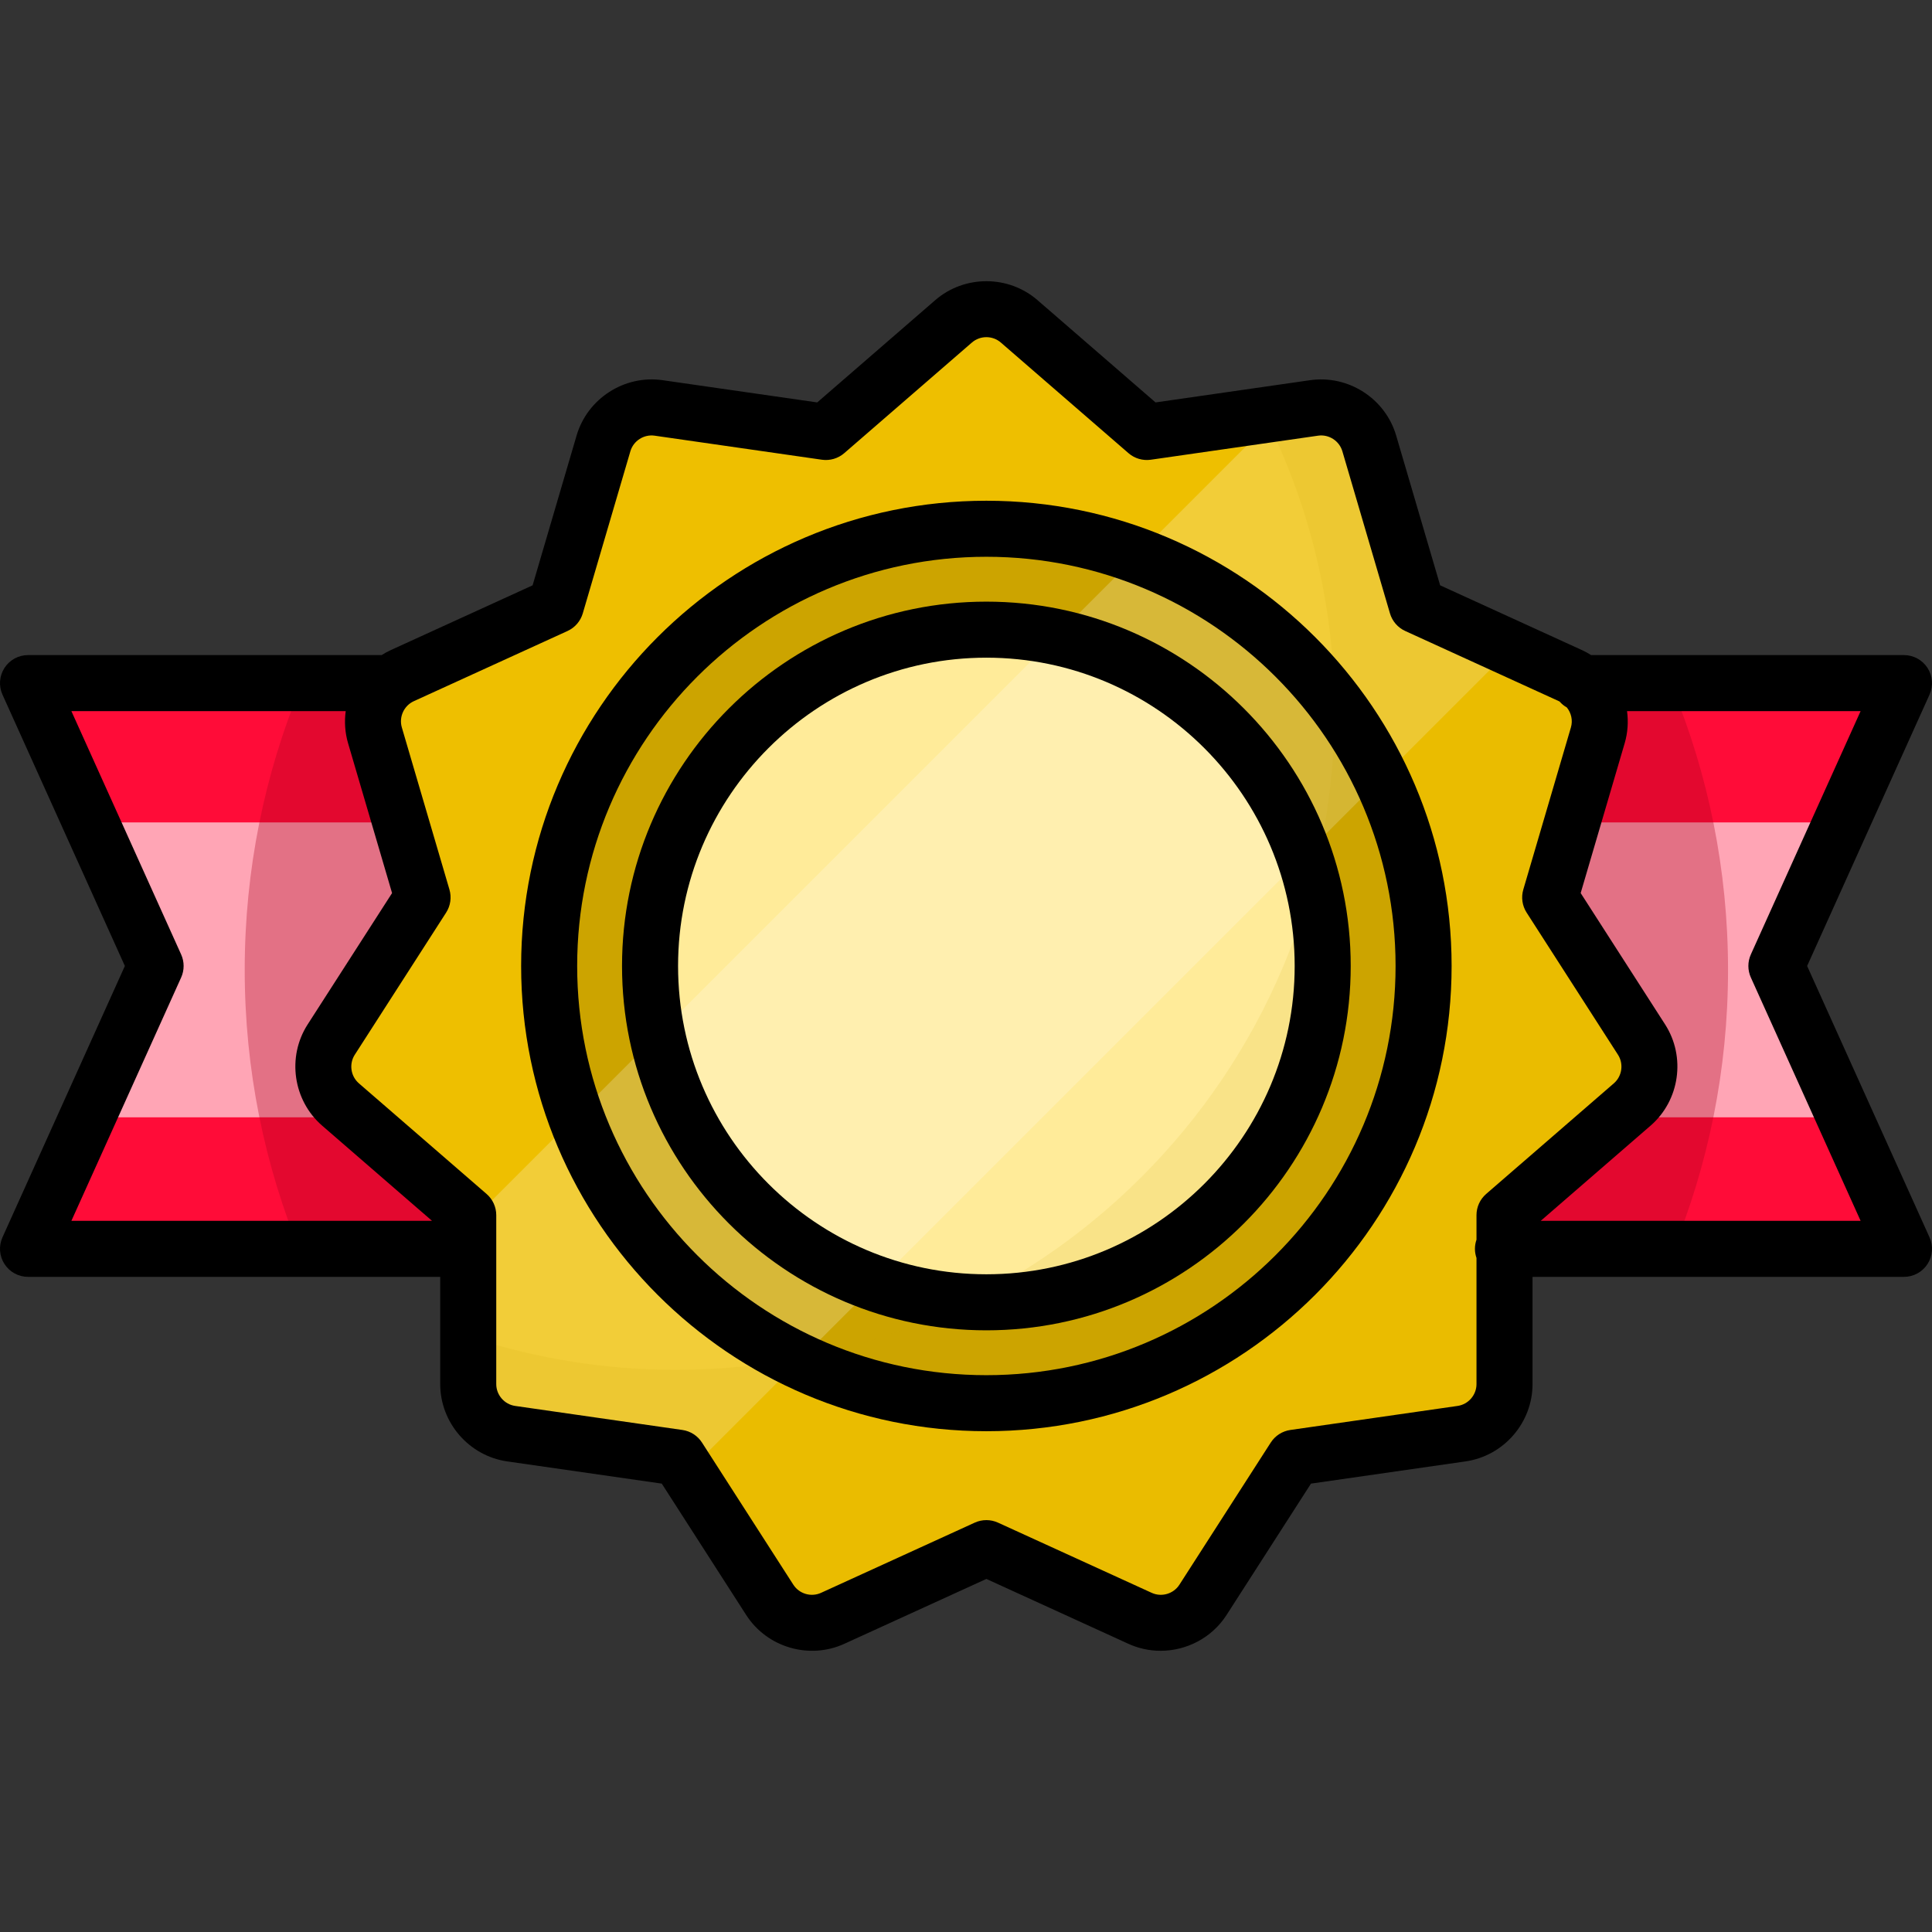 <?xml version="1.0" encoding="iso-8859-1"?>
<!-- Uploaded to: SVG Repo, www.svgrepo.com, Generator: SVG Repo Mixer Tools -->
<svg height="800px" width="800px" version="1.1" id="Layer_1" xmlns="http://www.w3.org/2000/svg" xmlns:xlink="http://www.w3.org/1999/xlink" 
	 viewBox="0 0 512.001 512.001" xml:space="preserve">
<rect x="0" y="0" width="512.001" height="512.001" fill="#333333" stroke="none"/>
<polygon style="fill:#FF0C38;" points="418.893,181.033 504.575,181.033 470.762,255.994 504.575,330.956 398.3,330.956 
	123.676,330.956 7.426,330.956 41.239,255.994 7.426,181.033 102.074,181.033 "/>
<polygon style="fill:#FFA5B5;" points="41.259,255.991 23.167,296.102 488.876,296.102 470.783,255.991 487.946,217.942 
	24.096,217.942 "/>
<path style="opacity:0.32;fill:#A5001E;enable-background:new    ;" d="M398.3,331.983h44.831
	c9.54-23.102,14.815-48.414,14.815-74.961c0-26.547-5.275-51.859-14.815-74.961h-24.237h-316.82H79.668
	c-9.54,23.102-14.815,48.414-14.815,74.961c0,26.547,5.275,51.859,14.815,74.961h44.007H398.3z"/>
<path style="fill:#EEBF00;" d="M270.086,85.155l33.842,29.325l44.323-6.374c6.53-0.939,12.757,3.063,14.616,9.393l12.615,42.966
	l40.733,18.601c6,2.74,9.076,9.474,7.217,15.804l-12.617,42.965l24.21,37.67c3.567,5.55,2.514,12.877-2.472,17.198l-33.843,29.323
	l0.001,44.78c0,6.598-4.848,12.192-11.377,13.131l-44.324,6.372l-24.209,37.671c-3.566,5.55-10.669,7.635-16.67,4.895
	l-40.732-18.602l-40.732,18.602c-6.001,2.74-13.104,0.655-16.67-4.895l-24.209-37.672l-44.324-6.372
	c-6.53-0.939-11.377-6.533-11.377-13.131l0.001-44.78l-33.843-29.323c-4.986-4.32-6.039-11.648-2.472-17.198l24.21-37.67
	L99.366,194.87c-1.858-6.33,1.217-13.063,7.217-15.804l40.733-18.601l12.615-42.966c1.858-6.33,8.086-10.332,14.616-9.393
	l44.323,6.374l33.842-29.325C257.698,80.834,265.101,80.834,270.086,85.155z"/>
<circle style="fill:#CCA400;" cx="261.395" cy="255.989" r="115.872"/>
<circle style="fill:#FFEB99;stroke:#FFF5CC;stroke-miterlimit:10;" cx="261.395" cy="255.989" r="89.131"/>
<path style="opacity:0.22;fill:#FFFFFF;enable-background:new    ;" d="M376.2,160.464l-12.615-42.966
	c-1.858-6.33-8.086-10.332-14.616-9.393l-10.033,1.442L124.805,323.679l-0.001,43.126c0,6.597,4.848,12.192,11.377,13.131
	l44.324,6.372l2.173,3.382L400.71,171.658L376.2,160.464z"/>
<path style="opacity:0.11;fill:#CCA400;enable-background:new    ;" d="M436.491,275.506l-24.21-37.67l12.617-42.965
	c1.859-6.33-1.217-13.063-7.217-15.804l-40.733-18.601L364.332,117.5c-1.858-6.33-8.086-10.332-14.616-9.393l-14.55,2.092
	c11.829,23.54,18.497,50.12,18.497,78.26c0,96.401-78.149,174.55-174.55,174.55c-18.687,0-36.682-2.948-53.561-8.384v12.182
	c0,6.598,4.847,12.192,11.377,13.131l44.324,6.372l24.209,37.671c3.566,5.55,10.669,7.635,16.67,4.895l40.732-18.602l40.732,18.602
	c6.001,2.74,13.104,0.655,16.67-4.895l24.209-37.671l44.324-6.372c6.53-0.939,11.377-6.533,11.377-13.131l-0.001-44.78
	l33.843-29.323C439.004,288.383,440.058,281.056,436.491,275.506z"/>
<path d="M478.908,255.994l32.436-71.908c1.037-2.298,0.837-4.965-0.532-7.082c-1.367-2.118-3.716-3.397-6.237-3.397h-82.914
	c-0.754-0.474-1.534-0.919-2.361-1.297l-37.648-17.193l-11.659-39.712c-2.879-9.807-12.681-16.101-22.797-14.651l-40.967,5.892
	l-31.28-27.104c-7.724-6.694-19.374-6.694-27.099,0l-31.279,27.104l-40.967-5.892c-10.116-1.456-19.917,4.844-22.797,14.651
	l-11.659,39.712l-37.648,17.193c-0.828,0.378-1.607,0.823-2.362,1.297H7.426c-2.521,0-4.869,1.279-6.237,3.397
	s-1.568,4.784-0.532,7.082l32.436,71.908L0.657,327.902c-1.037,2.298-0.837,4.965,0.532,7.082c1.367,2.118,3.717,3.397,6.237,3.397
	h109.237l-0.001,28.424c0,10.221,7.629,19.025,17.746,20.481l40.967,5.889l22.375,34.819c5.526,8.599,16.705,11.88,26.002,7.635
	l37.647-17.195l37.647,17.195c2.741,1.251,5.644,1.849,8.519,1.849c6.877,0,13.586-3.421,17.483-9.484l22.375-34.819l40.968-5.889
	c10.117-1.454,17.746-10.259,17.746-20.481l-0.001-28.424h98.439c2.521,0,4.869-1.279,6.237-3.397
	c1.368-2.118,1.568-4.784,0.532-7.082L478.908,255.994z M48.006,259.048c0.876-1.941,0.876-4.165,0-6.106l-29.086-64.483h72.696
	c-0.374,2.787-0.205,5.677,0.626,8.503l11.661,39.712l-22.377,34.818c-5.526,8.598-3.868,20.129,3.857,26.824l29.103,25.216H18.921
	L48.006,259.048z M386.278,372.586l-44.324,6.372c-2.132,0.307-4.025,1.524-5.19,3.335l-24.209,37.671
	c-1.559,2.427-4.714,3.355-7.339,2.155l-40.732-18.603c-0.979-0.448-2.033-0.671-3.085-0.671s-2.105,0.224-3.085,0.671
	l-40.732,18.603c-2.623,1.199-5.779,0.272-7.339-2.155l-24.209-37.671c-1.164-1.812-3.058-3.029-5.19-3.335l-44.324-6.372
	c-2.855-0.411-5.009-2.896-5.009-5.781l0.001-44.78c0-2.153-0.935-4.202-2.563-5.611l-33.843-29.323
	c-2.181-1.89-2.648-5.144-1.089-7.572l24.211-37.67c1.164-1.813,1.485-4.04,0.878-6.106l-12.617-42.965
	c-0.813-2.768,0.553-5.759,3.177-6.958l40.733-18.601c1.959-0.895,3.433-2.596,4.04-4.662l12.615-42.966
	c0.813-2.768,3.578-4.55,6.435-4.135l44.323,6.374c2.131,0.304,4.291-0.329,5.919-1.738l33.842-29.325
	c2.18-1.889,5.468-1.889,7.649,0l33.842,29.325c1.628,1.411,3.784,2.042,5.919,1.738l44.324-6.374
	c2.854-0.415,5.622,1.367,6.435,4.135l12.615,42.966c0.607,2.066,2.081,3.768,4.04,4.662l40.733,18.601
	c0.067,0.031,0.124,0.076,0.19,0.109c0.544,0.62,1.189,1.148,1.911,1.558c1.161,1.453,1.628,3.417,1.077,5.29l-12.617,42.965
	c-0.607,2.066-0.286,4.295,0.878,6.106l24.211,37.67c1.56,2.428,1.092,5.682-1.088,7.572l-33.843,29.323
	c-1.629,1.41-2.563,3.458-2.563,5.611v6.508c-0.262,0.76-0.412,1.572-0.412,2.422c0,0.849,0.15,1.662,0.412,2.422l0.001,33.428
	C391.287,369.691,389.133,372.176,386.278,372.586z M408.314,323.53l29.103-25.217c7.724-6.694,9.382-18.224,3.856-26.824
	l-22.377-34.817l11.661-39.712c0.831-2.827,1-5.716,0.626-8.503h61.898l-29.087,64.483c-0.875,1.941-0.875,4.165,0,6.106
	l29.087,64.483H408.314z"/>
<path d="M261.399,132.701c-67.984,0-123.293,55.308-123.293,123.293s55.309,123.293,123.293,123.293s123.293-55.309,123.293-123.293
	S329.384,132.701,261.399,132.701z M261.399,364.437c-59.795,0-108.443-48.648-108.443-108.443s48.648-108.443,108.443-108.443
	s108.443,48.648,108.443,108.443S321.195,364.437,261.399,364.437z"/>
<path d="M261.399,159.441c-53.24,0-96.555,43.313-96.555,96.554s43.314,96.555,96.555,96.555s96.555-43.314,96.555-96.555
	S314.639,159.441,261.399,159.441z M261.399,337.699c-45.052,0-81.704-36.652-81.704-81.704s36.652-81.703,81.704-81.703
	s81.704,36.651,81.704,81.703S306.451,337.699,261.399,337.699z"/>
</svg>